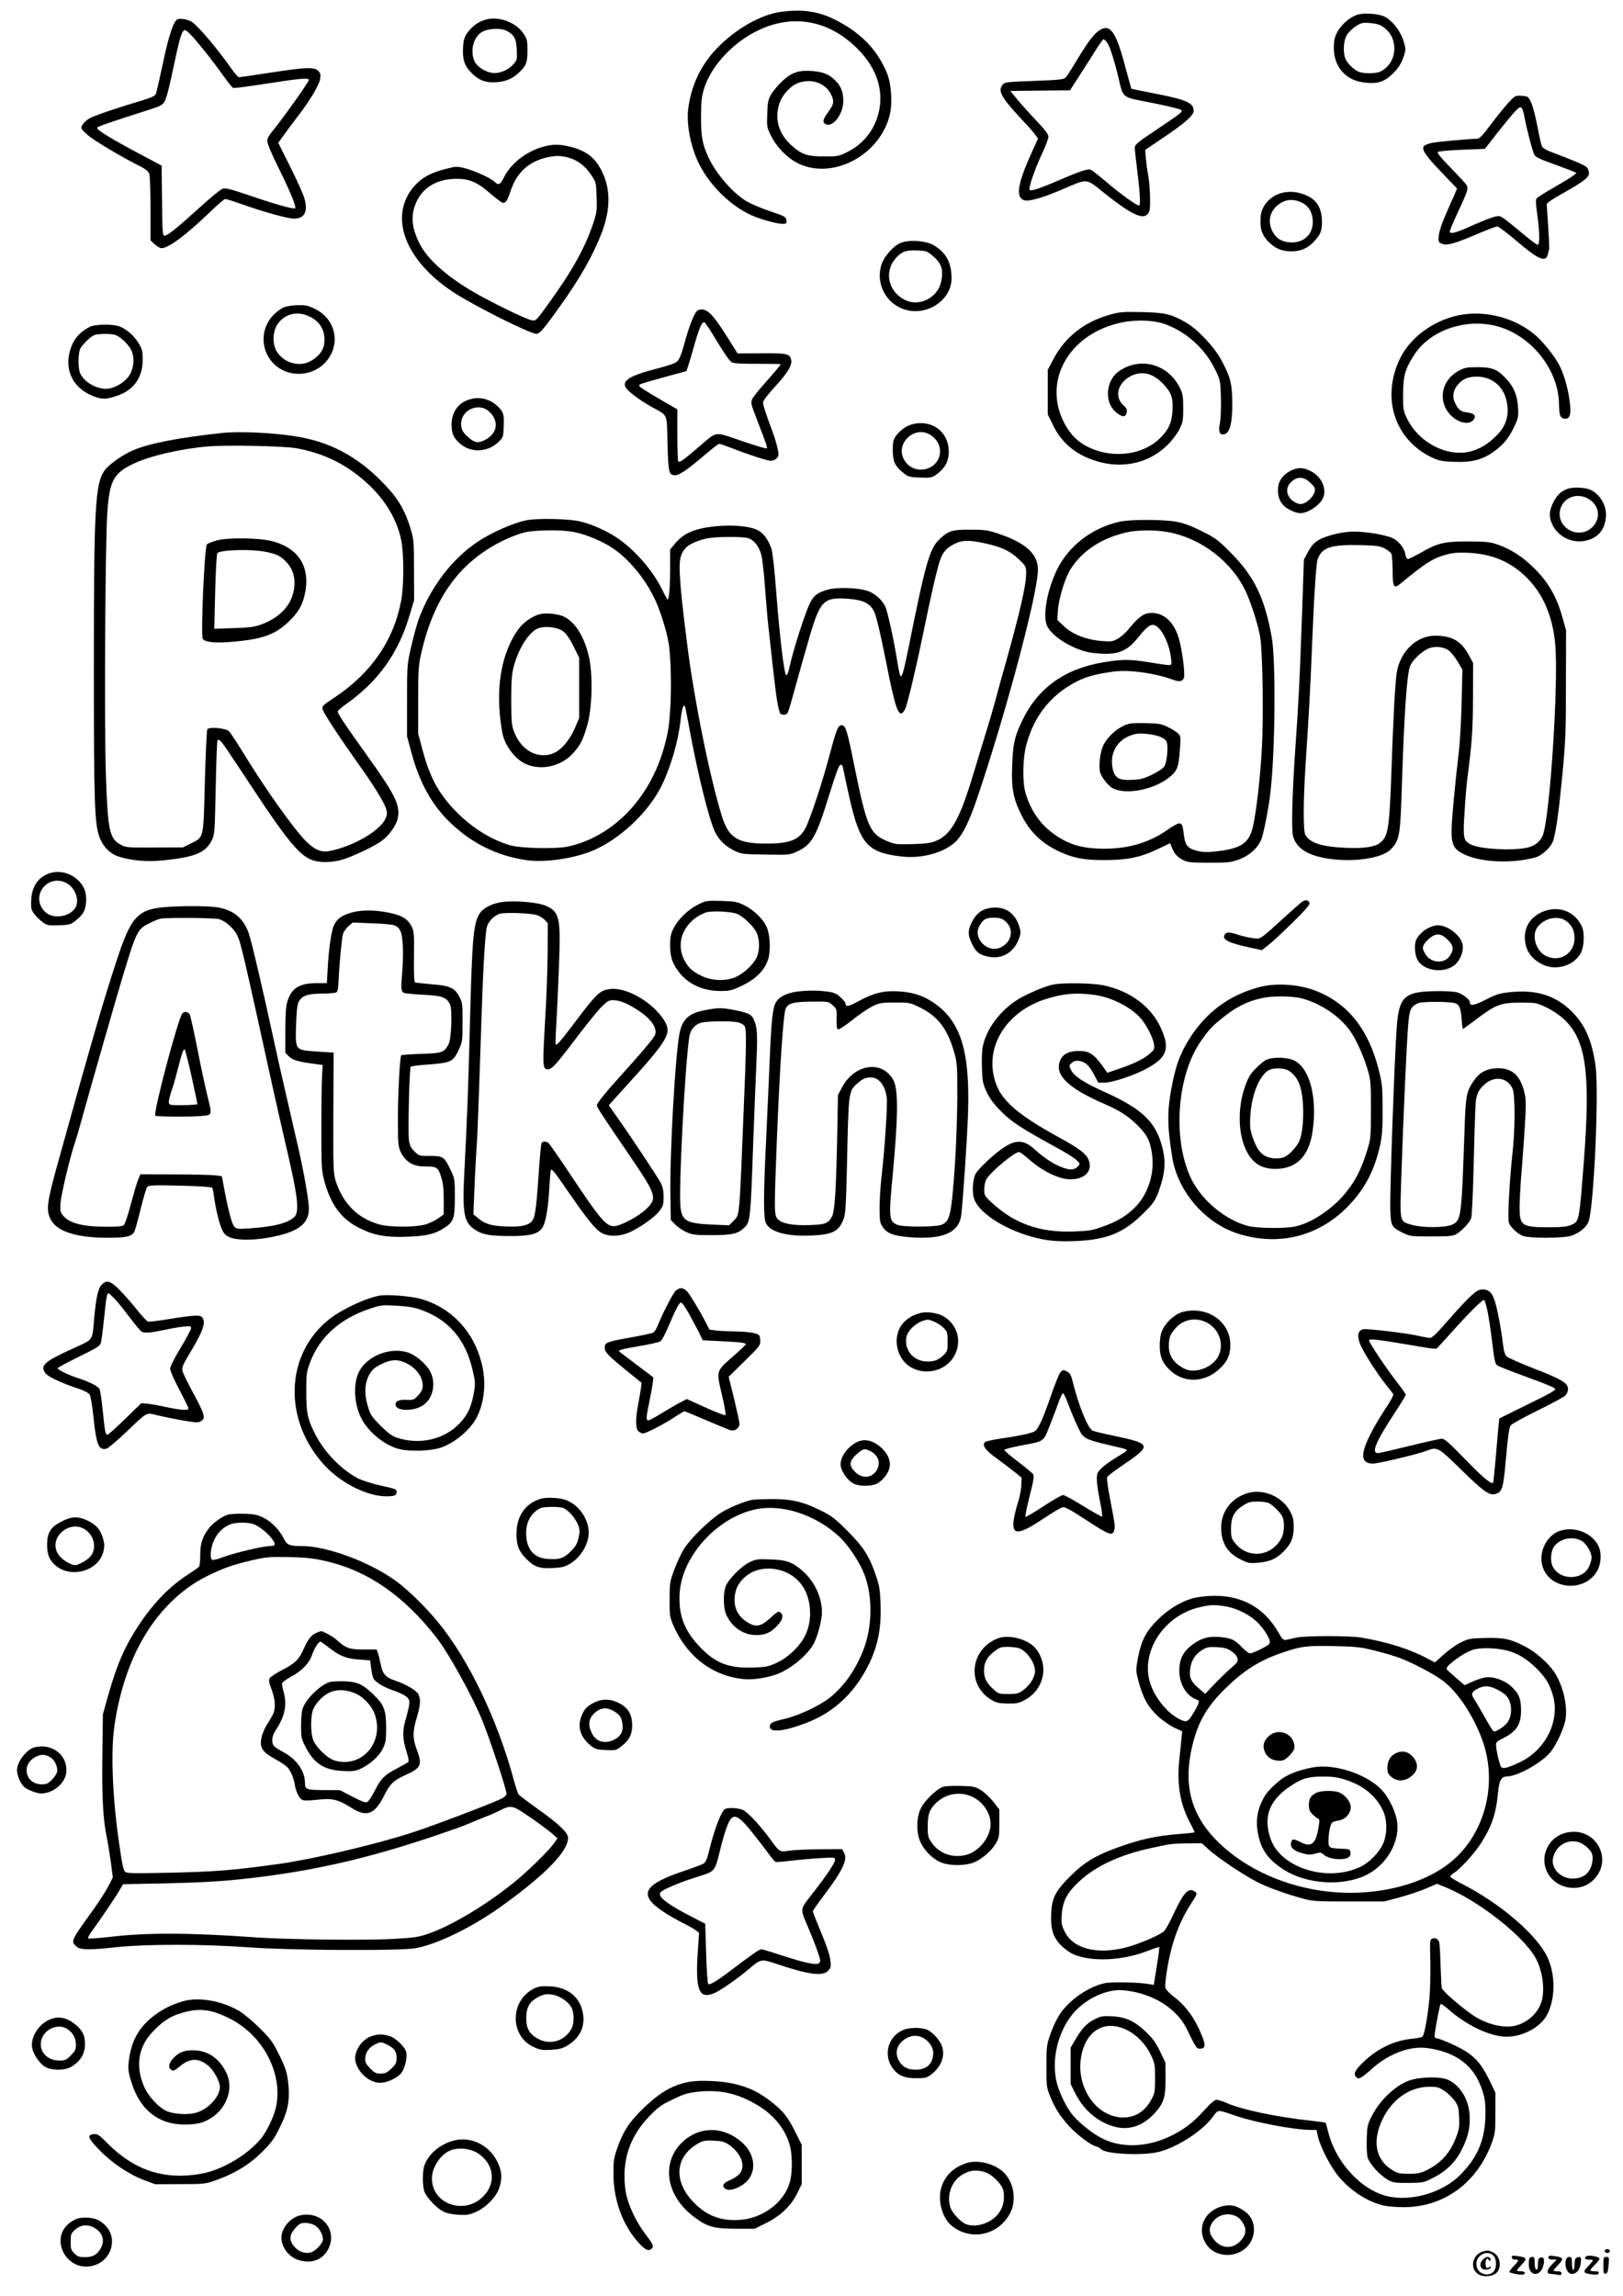<?xml version="1.0" standalone="no"?>
<!DOCTYPE svg PUBLIC "-//W3C//DTD SVG 20010904//EN"
 "http://www.w3.org/TR/2001/REC-SVG-20010904/DTD/svg10.dtd">
<svg version="1.0" xmlns="http://www.w3.org/2000/svg"
 width="1240pt" height="1754pt" viewBox="0 0 1240 1754"
 preserveAspectRatio="xMidYMid meet">

<g transform="translate(0,1754) scale(0.1,-0.1)"
fill="#000000" stroke="none">
<path d="M5970 17450 c-157 -20 -355 -133 -498 -285 -117 -123 -189 -274 -213
-449 -14 -100 5 -230 51 -357 70 -191 248 -382 435 -465 72 -31 190 -64 233
-64 30 0 33 2 30 28 -3 25 -11 30 -123 68 -67 22 -148 57 -182 77 -112 68
-239 218 -297 349 -41 94 -51 154 -50 303 1 120 5 151 26 216 45 137 161 279
306 377 294 197 614 168 861 -78 161 -159 215 -350 151 -535 -39 -113 -120
-204 -228 -257 -63 -31 -72 -33 -177 -33 -131 0 -174 16 -256 92 -92 86 -123
200 -83 316 21 63 84 131 139 152 105 40 216 0 257 -92 23 -51 19 -70 -28
-134 -38 -52 -42 -74 -16 -87 55 -29 135 76 135 178 0 67 -19 115 -63 157 -46
45 -90 63 -169 70 -106 9 -161 -9 -231 -74 -32 -29 -71 -75 -86 -101 -25 -41
-29 -59 -32 -150 -4 -99 -3 -105 28 -168 44 -89 130 -176 214 -215 267 -125
627 73 696 382 19 87 9 231 -22 307 -78 190 -212 324 -422 423 -117 54 -232
69 -386 49z"/>
<path d="M10366 17426 c-85 -32 -162 -120 -172 -198 -23 -168 66 -296 220
-317 101 -14 153 -1 216 56 53 48 79 89 100 159 11 37 10 49 -10 110 -25 75
-86 150 -144 178 -49 23 -162 30 -210 12z m178 -78 c69 -35 109 -101 109 -178
0 -76 -38 -141 -105 -176 -32 -17 -125 -18 -165 -3 -35 13 -80 55 -101 94 -21
41 -20 131 3 178 17 37 80 89 120 100 27 8 114 -2 139 -15z"/>
<path d="M1359 17394 c-31 -9 -69 -120 -114 -336 -25 -117 -49 -223 -54 -235
-7 -16 -32 -28 -98 -48 -196 -58 -372 -118 -409 -139 -21 -12 -45 -34 -54 -49
-15 -28 -14 -29 36 -75 45 -42 268 -175 412 -246 33 -17 56 -36 62 -52 6 -14
10 -134 10 -268 l0 -242 27 -26 c16 -14 37 -28 47 -32 46 -16 193 92 397 290
48 46 93 84 100 84 8 0 65 -18 127 -40 173 -61 349 -110 396 -110 84 0 111 53
81 157 -9 32 -58 140 -108 240 l-91 182 38 53 c20 29 67 92 104 140 98 126
170 247 178 294 5 35 3 45 -15 63 -30 30 -94 28 -365 -14 -126 -19 -234 -35
-240 -35 -7 0 -32 28 -56 63 -108 153 -246 317 -300 357 -27 19 -84 31 -111
24z m123 -146 c75 -86 153 -187 226 -289 34 -48 67 -89 74 -91 7 -2 121 12
253 33 255 40 325 46 325 28 0 -14 -186 -276 -265 -374 -50 -62 -56 -74 -51
-104 3 -19 41 -107 85 -195 88 -179 135 -292 126 -306 -7 -11 -139 25 -355 99
-142 48 -178 57 -200 49 -15 -5 -92 -68 -171 -140 -175 -159 -248 -218 -271
-218 -16 0 -18 21 -20 267 l-3 268 -175 93 c-216 115 -322 180 -318 196 3 9
78 36 398 138 111 36 114 38 138 120 12 40 37 152 57 248 40 190 56 240 79
240 8 0 39 -28 68 -62z"/>
<path d="M3715 17391 c-50 -13 -90 -38 -124 -77 -43 -48 -52 -75 -54 -159 -2
-83 19 -131 81 -187 51 -46 99 -61 175 -56 74 5 128 29 180 81 49 49 57 72 57
167 0 71 -3 82 -32 126 -57 83 -185 131 -283 105z m153 -85 c60 -31 77 -61 80
-145 4 -71 2 -80 -22 -108 -40 -47 -108 -77 -162 -70 -57 6 -122 49 -140 92
-34 83 -5 188 64 224 45 24 140 28 180 7z"/>
<path d="M8404 17311 c-43 -26 -90 -87 -174 -226 -39 -66 -79 -128 -88 -137
-15 -15 -49 -19 -241 -26 -216 -8 -224 -9 -242 -31 -36 -44 -8 -96 127 -241
49 -52 102 -111 117 -131 l28 -37 -47 -103 c-110 -244 -126 -344 -61 -368 35
-13 141 17 290 81 199 86 182 87 313 -18 236 -189 324 -225 355 -147 12 31 5
215 -11 287 -5 22 -11 73 -15 111 l-6 70 141 95 c162 109 230 169 230 203 0
62 -55 86 -319 137 -85 16 -155 31 -157 32 -1 2 -19 66 -40 143 -75 289 -119
355 -200 306z m49 -89 c22 -24 51 -110 87 -254 45 -187 20 -166 263 -214 115
-23 214 -47 220 -53 15 -15 10 -19 -195 -157 -138 -92 -158 -109 -158 -133 0
-14 9 -98 20 -185 21 -171 25 -256 12 -256 -18 0 -132 81 -236 169 -60 51
-118 97 -128 102 -23 13 -76 -4 -238 -74 -156 -67 -222 -89 -233 -78 -12 12
40 162 97 283 25 53 46 108 46 123 0 19 -23 50 -88 119 -49 51 -114 124 -146
162 l-57 69 228 3 228 2 76 118 c42 64 97 152 124 195 27 42 52 77 55 77 4 0
14 -8 23 -18z"/>
<path d="M11527 16758 c-27 -29 -88 -104 -134 -165 -63 -85 -90 -113 -107
-113 -56 0 -296 -22 -343 -31 -28 -5 -57 -17 -64 -25 -20 -25 12 -73 139 -205
l114 -119 -20 -48 c-12 -26 -42 -94 -67 -152 -27 -60 -49 -127 -52 -157 -5
-49 -4 -53 21 -64 38 -18 98 -1 267 71 77 33 148 60 158 60 10 0 74 -48 142
-106 173 -148 230 -173 245 -106 3 15 7 33 10 40 2 7 -2 87 -8 179 l-11 166
24 20 c13 10 65 42 116 70 146 83 183 112 183 145 0 16 -8 36 -19 46 -18 16
-105 53 -259 111 -50 18 -76 34 -82 49 -5 11 -21 82 -35 156 -14 74 -36 155
-48 180 -21 43 -24 45 -71 48 -48 3 -50 2 -99 -50z m122 -121 c22 -111 62
-261 76 -283 9 -14 51 -34 122 -59 59 -21 128 -47 153 -57 l45 -19 -23 -19
c-13 -11 -79 -51 -146 -90 -68 -38 -129 -77 -135 -84 -9 -11 -8 -39 3 -119 19
-124 21 -237 5 -237 -6 0 -46 28 -88 63 -199 164 -192 160 -230 154 -20 -2
-98 -32 -174 -66 -132 -59 -170 -70 -181 -53 -2 4 23 66 56 137 98 213 95 198
46 253 -23 26 -78 84 -122 129 -52 54 -77 86 -71 92 6 6 89 13 185 17 l175 7
90 116 c50 63 110 137 135 164 52 57 60 53 79 -46z"/>
<path d="M4173 16425 c-137 -30 -269 -129 -323 -240 -27 -56 -42 -63 -70 -35
-29 29 -149 84 -228 105 -61 15 -67 15 -145 -5 -108 -27 -178 -63 -231 -120
-214 -228 -92 -573 289 -823 159 -104 584 -317 633 -317 25 0 54 33 173 200
163 227 260 399 328 576 75 199 65 373 -30 517 -41 62 -100 103 -179 127 -94
27 -147 31 -217 15z m174 -90 c69 -20 126 -65 170 -132 37 -55 38 -58 41 -168
4 -103 2 -118 -27 -205 -63 -188 -167 -372 -350 -623 -82 -114 -87 -119 -117
-114 -45 7 -340 152 -469 230 -195 117 -333 243 -390 357 -63 127 -69 220 -21
323 52 109 159 170 301 171 102 1 162 -25 268 -118 42 -36 83 -66 90 -66 22 0
35 21 58 91 44 132 126 214 253 250 77 22 129 23 193 4z"/>
<path d="M9815 16071 c-97 -16 -174 -92 -183 -181 -8 -88 5 -137 51 -188 54
-58 106 -82 182 -82 75 0 128 24 178 79 47 52 57 78 57 145 0 102 -37 167
-114 201 -59 27 -115 35 -171 26z m146 -87 c44 -26 69 -77 69 -140 0 -92 -64
-155 -159 -156 -70 0 -119 27 -148 82 -40 76 -23 156 44 207 58 45 125 47 194
7z"/>
<path d="M6875 15682 c-53 -25 -119 -101 -139 -159 -50 -147 33 -306 182 -349
168 -49 351 75 352 238 0 122 -41 198 -138 256 -62 35 -196 43 -257 14z m241
-88 c77 -62 95 -110 74 -207 -24 -116 -156 -188 -263 -144 -137 58 -178 216
-84 324 45 51 79 64 164 60 63 -2 76 -6 109 -33z"/>
<path d="M2173 15194 c-24 -9 -60 -35 -87 -63 -142 -153 -64 -399 140 -441 97
-20 200 14 264 86 115 132 78 322 -79 402 -54 27 -75 32 -130 31 -36 0 -85 -7
-108 -15z m196 -74 c82 -41 119 -112 108 -206 -6 -53 -47 -103 -111 -136 -87
-44 -205 -6 -255 83 -31 55 -27 150 9 202 56 82 156 105 249 57z"/>
<path d="M5333 15170 c-25 -10 -66 -112 -108 -267 -18 -68 -35 -108 -50 -123
-16 -15 -68 -33 -157 -56 -209 -54 -271 -93 -235 -147 21 -32 109 -97 197
-146 126 -69 114 -42 120 -280 6 -226 10 -241 60 -241 32 0 100 48 234 163 50
42 95 77 101 77 6 0 46 -14 90 -31 136 -53 278 -99 305 -99 15 0 35 9 45 20
16 18 17 25 5 78 -7 31 -23 86 -37 122 -51 137 -73 204 -73 225 0 14 34 59 90
120 99 108 135 168 124 209 -11 44 -33 49 -228 47 l-181 -1 -77 123 c-117 187
-165 232 -225 207z m147 -241 c52 -86 96 -149 111 -157 17 -8 76 -12 197 -11
96 0 175 -1 177 -3 2 -2 -45 -59 -105 -126 -60 -67 -113 -133 -116 -147 -7
-29 -7 -29 41 -155 69 -179 80 -209 73 -215 -4 -4 -90 22 -192 57 -216 73
-181 79 -333 -51 -115 -98 -141 -116 -151 -106 -4 4 -7 95 -7 202 l0 196 -133
77 c-74 43 -141 85 -150 93 -14 15 -13 17 14 27 16 6 99 30 184 53 l154 42 12
35 c7 19 29 94 49 165 39 135 58 179 78 172 6 -2 50 -68 97 -148z"/>
<path d="M8476 15135 c-192 -54 -338 -169 -426 -335 l-45 -85 0 -170 0 -170
42 -86 c70 -143 190 -236 361 -280 190 -48 378 0 511 131 34 33 74 85 91 119
28 56 30 69 30 164 0 92 -3 109 -27 157 -90 180 -301 237 -463 125 -100 -69
-115 -232 -29 -309 42 -38 73 -46 83 -20 11 28 6 44 -18 65 -76 66 -47 177 57
228 85 41 169 19 248 -66 59 -63 73 -105 67 -202 -6 -90 -29 -143 -93 -206
-144 -145 -409 -164 -597 -44 -61 40 -108 96 -147 178 -145 308 45 647 416
740 122 31 267 29 364 -5 160 -57 306 -188 381 -343 42 -86 42 -86 46 -220 2
-79 -1 -158 -8 -194 -13 -68 -1 -95 38 -83 39 13 57 87 57 231 -1 153 -13 203
-83 333 -55 103 -184 240 -274 290 -110 63 -157 74 -333 78 -147 3 -167 2
-249 -21z"/>
<path d="M11187 15139 c-209 -28 -408 -165 -492 -340 -144 -301 -38 -622 250
-756 51 -23 76 -28 167 -31 135 -5 217 17 305 81 73 54 114 105 154 192 29 61
31 73 27 143 -6 93 -30 153 -89 217 -68 74 -107 90 -219 90 -87 0 -100 -3
-149 -30 -150 -83 -159 -277 -17 -369 50 -32 105 -35 132 -5 27 30 8 53 -49
59 -50 6 -67 21 -93 79 -20 43 -11 91 23 131 38 46 79 63 148 63 106 -1 189
-63 220 -165 32 -110 10 -204 -69 -283 -66 -66 -119 -99 -192 -121 -177 -51
-400 59 -492 245 -31 62 -32 69 -32 187 0 144 15 197 88 308 125 189 405 281
644 210 255 -76 455 -332 459 -589 1 -87 10 -109 41 -113 40 -5 52 26 43 111
-9 93 -39 208 -74 282 -37 79 -137 204 -209 260 -144 114 -343 168 -525 144z"/>
<path d="M685 15043 c-88 -47 -133 -106 -155 -201 -33 -143 37 -271 180 -327
72 -29 105 -27 199 7 117 44 181 139 181 268 0 68 -3 82 -32 130 -37 61 -101
114 -156 130 -58 16 -182 12 -217 -7z m198 -62 c39 -15 96 -70 119 -114 28
-56 22 -140 -15 -196 -36 -55 -117 -101 -177 -101 -81 0 -175 58 -199 123 -16
41 -14 153 3 185 16 29 69 83 101 100 25 14 135 15 168 3z"/>
<path d="M3576 14485 c-80 -28 -126 -98 -126 -190 0 -62 14 -97 57 -137 82
-78 212 -77 297 2 40 37 41 40 44 114 5 96 0 117 -40 157 -64 64 -149 84 -232
54z m171 -98 c66 -72 51 -157 -37 -205 -56 -31 -86 -26 -141 26 -31 28 -41 47
-45 77 -15 122 139 193 223 102z"/>
<path d="M6973 14300 c-65 -15 -139 -83 -149 -136 -3 -19 -4 -62 -2 -94 5 -66
21 -95 82 -144 35 -28 45 -31 124 -34 78 -3 91 -1 121 20 64 44 94 92 99 158
12 160 -118 268 -275 230z m140 -85 c118 -81 77 -247 -64 -262 -55 -5 -105 19
-136 66 -84 126 74 281 200 196z"/>
<path d="M1700 14233 c-335 -36 -562 -80 -684 -133 -77 -32 -185 -109 -216
-152 -73 -100 -83 -282 -83 -1498 0 -1035 5 -1203 43 -1304 29 -77 83 -130
152 -151 104 -31 219 -40 345 -26 234 24 314 58 361 152 22 44 23 59 30 401 4
196 10 360 14 364 12 11 34 -13 91 -100 30 -44 115 -173 190 -286 234 -356
338 -483 425 -523 70 -32 183 -29 282 8 94 35 224 99 269 134 57 43 108 116
120 170 21 100 -18 179 -248 499 -153 214 -211 300 -211 317 0 6 27 30 61 54
246 173 401 388 486 674 l37 122 -1 230 c0 221 -1 233 -27 320 -37 120 -83
206 -160 293 -203 230 -426 360 -701 406 -171 30 -445 43 -575 29z m565 -117
c221 -41 395 -129 559 -285 126 -120 211 -267 241 -416 21 -104 22 -339 1
-457 -55 -305 -228 -559 -509 -745 -92 -61 -98 -67 -92 -92 7 -29 135 -223
280 -426 115 -161 192 -287 206 -337 8 -31 7 -45 -7 -73 -44 -94 -249 -212
-428 -246 -63 -12 -113 10 -180 77 -94 95 -309 397 -478 674 -49 80 -98 153
-108 164 -24 24 -152 36 -166 15 -5 -8 -13 -188 -19 -401 -11 -444 -6 -420
-109 -472 l-58 -29 -216 -1 c-202 -1 -220 0 -257 20 -89 47 -102 108 -116 539
-13 382 -5 1785 11 2003 17 238 47 296 194 367 127 62 364 117 576 135 151 12
578 3 675 -14z"/>
<path d="M1657 13412 c-38 -11 -72 -24 -77 -31 -18 -31 -47 -689 -31 -720 16
-28 99 -36 245 -22 214 20 310 55 409 150 71 67 105 123 123 200 51 213 -38
362 -246 417 -100 26 -336 29 -423 6z m366 -86 c93 -18 123 -33 170 -85 56
-62 72 -149 43 -245 -30 -99 -114 -179 -234 -224 -57 -21 -89 -26 -216 -30
l-149 -5 7 284 c4 156 11 288 17 294 25 25 251 32 362 11z"/>
<path d="M9884 13954 c-65 -23 -110 -73 -118 -129 -9 -66 8 -117 49 -154 30
-26 88 -51 120 -51 56 0 142 56 171 111 33 66 -3 159 -79 203 -56 32 -94 38
-143 20z m120 -95 c19 -16 38 -39 41 -49 13 -42 -57 -120 -108 -120 -32 0 -76
29 -92 61 -21 40 -12 82 27 114 42 35 88 33 132 -6z"/>
<path d="M11977 13806 c-53 -19 -85 -51 -113 -111 -28 -58 -30 -101 -8 -153
44 -105 164 -161 276 -128 89 25 138 97 138 198 0 72 -48 151 -111 183 -41 22
-138 27 -182 11z m172 -85 c82 -58 79 -168 -6 -226 -94 -63 -229 8 -227 120 2
118 133 177 233 106z"/>
<path d="M4018 13565 c-97 -20 -263 -93 -365 -161 -199 -131 -367 -353 -456
-599 -13 -38 -39 -132 -56 -207 -31 -136 -31 -140 -31 -410 l0 -273 35 -130
c61 -224 155 -394 292 -526 165 -160 361 -257 582 -289 138 -21 363 11 507 71
207 86 426 291 527 494 71 143 129 341 147 505 10 91 23 129 35 99 2 -8 16
-77 30 -154 66 -360 154 -714 200 -804 31 -61 77 -105 145 -139 53 -26 62 -27
237 -30 179 -3 184 -3 242 23 114 52 148 112 250 445 48 153 71 216 82 218 12
2 18 -8 23 -39 4 -23 25 -121 47 -218 81 -349 135 -411 390 -443 161 -20 335
28 425 117 50 51 100 152 158 323 220 648 466 1571 466 1751 0 121 -95 206
-310 277 -73 24 -102 28 -205 28 -135 1 -167 -8 -232 -68 -79 -71 -109 -173
-239 -821 -39 -192 -52 -241 -65 -228 -4 4 -15 55 -24 113 -25 158 -73 379
-92 418 -24 50 -78 98 -131 117 -72 26 -235 31 -307 11 -75 -22 -101 -40 -130
-90 -36 -62 -136 -371 -166 -514 -6 -31 -16 -51 -22 -49 -16 5 -51 302 -77
640 -13 173 -27 296 -36 325 -25 71 -60 120 -105 142 -59 31 -191 43 -321 30
-160 -16 -246 -53 -312 -134 l-36 -43 0 -139 c0 -142 -8 -244 -19 -244 -3 1
-23 35 -43 78 -72 147 -213 308 -350 398 -80 52 -183 98 -273 120 -86 22 -333
27 -417 9z m351 -86 c79 -12 196 -57 280 -106 130 -76 263 -227 346 -393 45
-89 96 -250 114 -355 16 -103 22 -323 12 -495 -9 -139 -16 -185 -46 -294 -109
-396 -393 -689 -738 -763 -96 -20 -367 -13 -447 12 -154 48 -302 144 -427 278
-118 127 -181 247 -235 449 l-33 123 0 255 c0 230 2 265 23 358 98 436 304
714 650 874 48 22 114 46 147 53 73 16 267 19 354 4z m1343 -49 c47 -13 83
-57 103 -123 9 -29 22 -144 30 -257 9 -113 19 -243 25 -290 59 -540 65 -586
87 -662 5 -21 48 -24 60 -5 4 6 20 55 34 107 74 267 91 327 134 475 80 274
108 303 284 292 126 -9 177 -33 210 -100 16 -33 45 -154 88 -369 64 -323 88
-408 118 -408 8 0 22 15 30 33 19 40 83 310 136 567 61 298 107 499 130 567
22 68 55 103 124 134 52 24 104 24 223 -2 124 -27 193 -59 259 -124 52 -50 53
-53 53 -107 0 -90 -51 -309 -166 -718 -20 -69 -49 -174 -65 -235 -16 -60 -51
-182 -79 -270 -27 -88 -74 -243 -105 -345 -94 -307 -160 -424 -268 -471 -43
-19 -74 -23 -182 -27 -116 -3 -136 -2 -185 18 -144 57 -166 104 -261 572 -57
283 -68 318 -99 318 -28 0 -39 -28 -99 -253 -46 -172 -110 -369 -161 -497 -47
-120 -117 -154 -315 -154 -217 0 -287 42 -339 207 -90 287 -213 892 -266 1317
-40 322 -48 396 -55 515 -8 129 2 174 46 222 27 28 104 61 171 72 75 12 256
13 300 1z"/>
<path d="M4122 12848 c-56 -15 -126 -65 -160 -112 -116 -161 -166 -387 -144
-644 6 -70 18 -150 27 -179 19 -65 70 -139 124 -180 117 -90 306 -64 413 57
51 58 72 98 104 207 37 126 45 374 16 514 -33 157 -103 274 -192 318 -43 22
-143 32 -188 19z m181 -131 c24 -18 50 -56 79 -114 l43 -87 0 -230 0 -231 -33
-77 c-39 -90 -100 -163 -157 -189 -117 -54 -251 15 -305 156 -22 55 -23 76
-24 245 0 147 4 200 18 255 34 129 102 244 170 287 48 30 161 22 209 -15z"/>
<path d="M8555 13555 c-212 -47 -391 -185 -480 -368 -78 -162 -111 -359 -73
-433 41 -77 178 -164 308 -195 30 -7 91 -13 135 -13 112 -1 175 30 251 125 63
79 94 103 123 94 54 -17 114 -136 128 -253 6 -51 5 -52 -20 -52 -14 0 -78 9
-142 20 -147 25 -213 25 -360 0 -297 -51 -501 -200 -620 -455 -54 -115 -66
-169 -72 -336 -7 -163 8 -247 66 -365 67 -137 156 -225 299 -291 101 -47 184
-63 333 -63 177 0 275 19 404 79 l105 50 15 -37 c20 -47 41 -70 87 -93 32 -16
60 -19 197 -19 148 0 165 2 230 26 77 29 140 85 167 151 20 47 61 263 73 383
35 334 38 993 7 1165 -55 301 -133 461 -311 641 -102 103 -118 114 -226 168
-83 41 -137 61 -195 71 -100 18 -349 18 -429 0z m365 -79 c258 -46 496 -229
602 -463 44 -98 97 -270 108 -353 17 -128 24 -608 11 -835 -12 -223 -41 -473
-67 -593 -27 -128 -88 -172 -262 -193 -81 -10 -114 -10 -159 0 -75 17 -98 42
-107 117 -10 82 -15 94 -37 94 -11 0 -49 -20 -84 -45 -138 -99 -298 -148 -485
-148 -181 0 -289 34 -413 131 -91 71 -160 179 -193 299 -23 85 -20 257 6 358
57 223 190 390 388 490 75 38 149 57 280 75 117 16 318 -12 456 -63 47 -18 74
-12 82 18 9 38 -16 225 -42 307 -42 132 -130 201 -236 183 -41 -7 -86 -46
-152 -129 -16 -20 -49 -48 -73 -63 -41 -24 -51 -25 -121 -20 -119 9 -225 50
-291 111 l-53 51 5 76 c7 92 55 246 96 311 90 142 242 241 436 283 78 17 211
18 305 1z"/>
<path d="M8625 12011 c-77 -20 -164 -95 -198 -170 -22 -50 -33 -142 -23 -196
7 -36 61 -107 97 -126 106 -56 333 -8 448 96 48 43 57 72 66 206 7 92 6 97
-16 118 -13 12 -48 34 -78 48 -46 23 -69 27 -160 29 -58 2 -119 0 -136 -5z
m241 -100 c31 -14 45 -27 50 -46 10 -41 -2 -152 -20 -179 -8 -14 -50 -42 -91
-62 -63 -31 -89 -38 -153 -41 -103 -6 -135 13 -151 86 -28 129 47 239 179 265
45 8 141 -4 186 -23z"/>
<path d="M10176 13454 c-108 -31 -144 -57 -184 -132 l-30 -57 -16 -465 c-17
-473 -24 -617 -51 -1000 -23 -338 -29 -598 -16 -647 24 -87 102 -141 240 -167
199 -38 439 -6 508 67 65 69 71 99 83 467 18 572 39 875 64 934 17 41 79 102
130 128 50 25 120 21 165 -11 17 -12 47 -50 67 -84 l37 -62 -6 -250 c-3 -137
-13 -307 -21 -376 -29 -241 -56 -532 -56 -608 0 -103 18 -138 90 -174 130 -65
366 -76 549 -27 56 15 126 83 140 135 23 87 42 229 68 499 24 250 27 326 27
691 l1 410 -28 99 c-42 153 -105 264 -207 367 -92 93 -184 154 -290 190 -57
20 -86 22 -225 23 -184 0 -232 -12 -367 -90 -43 -24 -84 -44 -91 -44 -9 0 -17
15 -20 36 -8 49 -52 103 -101 125 -58 25 -203 49 -295 48 -49 0 -108 -9 -165
-25z m402 -103 c23 -12 46 -30 52 -40 5 -11 10 -70 10 -131 0 -125 9 -140 59
-99 199 164 251 197 364 226 46 11 88 14 162 10 180 -10 320 -70 441 -191 124
-124 196 -293 216 -504 27 -297 -41 -1336 -96 -1466 -17 -39 -51 -70 -96 -85
-93 -32 -371 -21 -450 17 -60 29 -64 49 -50 256 6 99 16 213 21 251 35 268 42
366 43 615 l1 265 -34 63 c-58 106 -126 145 -255 146 -143 1 -269 -120 -295
-284 -12 -76 -27 -360 -41 -771 -15 -426 -25 -482 -90 -530 -40 -30 -132 -42
-265 -35 -180 9 -267 37 -302 99 -17 31 -16 262 2 538 28 429 35 556 50 924
15 377 31 611 42 643 33 91 101 113 329 108 119 -3 147 -7 182 -25z"/>
<path d="M375 10868 c-87 -31 -134 -103 -137 -212 -2 -59 1 -68 28 -103 17
-21 46 -48 65 -61 30 -21 43 -23 121 -20 79 3 89 6 124 34 58 46 75 75 81 137
8 74 -15 135 -68 180 -61 53 -143 70 -214 45z m137 -76 c70 -41 100 -142 57
-196 -28 -35 -76 -56 -129 -56 -53 0 -93 21 -119 63 -76 124 64 263 191 189z"/>
<path d="M9943 10648 c-15 -12 -75 -65 -133 -118 -188 -171 -176 -163 -234
-157 -28 3 -81 15 -118 27 -69 23 -94 22 -104 -5 -14 -35 37 -59 199 -94 l88
-19 52 41 c28 22 112 100 185 172 96 95 131 135 127 147 -10 26 -32 28 -62 6z"/>
<path d="M3839 10650 c-72 -9 -143 -43 -170 -82 -52 -72 -62 -183 -79 -863
-12 -459 -22 -738 -41 -1090 -18 -343 -7 -410 78 -467 57 -39 111 -49 268 -50
157 0 217 15 249 65 25 37 44 146 52 291 4 72 10 139 13 149 5 13 35 -24 121
-150 155 -226 221 -308 270 -333 51 -26 124 -26 193 0 77 29 205 117 244 168
29 39 33 50 33 108 0 46 -6 77 -21 107 -23 44 -225 349 -334 503 l-64 91 130
144 c330 363 356 408 290 510 -88 136 -289 251 -411 234 -78 -11 -99 -30 -273
-261 -105 -139 -133 -171 -142 -162 -2 2 0 69 5 148 5 80 14 276 20 437 15
381 7 424 -95 472 -59 28 -234 44 -336 31z m262 -100 c19 -5 46 -22 60 -36
l24 -26 -1 -226 c-1 -125 -9 -355 -19 -512 -20 -343 -19 -374 14 -378 33 -5
63 26 219 233 75 99 161 206 192 238 48 48 61 57 92 57 49 0 105 -21 181 -70
107 -67 158 -136 143 -192 -5 -22 -105 -140 -277 -330 -102 -112 -169 -196
-169 -212 0 -14 47 -85 253 -387 204 -300 210 -321 124 -405 -54 -51 -172
-117 -232 -129 -67 -12 -109 35 -342 385 -86 129 -163 241 -172 248 -21 17
-49 15 -55 -5 -3 -10 -13 -117 -21 -238 -20 -289 -28 -334 -60 -362 -32 -28
-94 -37 -209 -31 -99 6 -143 20 -195 64 l-34 28 7 180 c4 99 11 239 16 311 9
123 16 324 40 1045 12 365 27 610 40 660 11 41 51 82 95 99 35 13 232 7 286
-9z"/>
<path d="M5332 10630 c-75 -38 -152 -113 -187 -183 -20 -40 -25 -66 -25 -121
0 -89 12 -132 54 -193 71 -105 189 -163 329 -163 68 0 88 4 152 34 117 54 186
121 214 209 18 54 16 168 -5 229 -22 67 -97 143 -179 184 -54 26 -71 29 -175
32 -112 3 -117 2 -178 -28z m307 -74 c52 -27 122 -97 142 -141 25 -55 24 -138
-1 -191 -26 -53 -97 -119 -158 -147 -73 -33 -180 -30 -257 6 -76 35 -111 69
-141 132 -64 136 6 289 161 352 44 19 211 11 254 -11z"/>
<path d="M1250 10610 c-197 -18 -251 -78 -355 -396 -106 -321 -187 -600 -463
-1594 -75 -272 -81 -329 -42 -400 49 -88 196 -134 425 -135 153 0 195 10 213
50 6 14 28 93 48 175 20 83 43 158 50 165 12 11 58 13 252 8 137 -3 240 -10
243 -16 4 -5 10 -33 13 -61 13 -94 38 -201 59 -250 16 -39 29 -52 61 -67 52
-23 169 -25 292 -4 225 39 314 102 314 222 0 62 -39 286 -84 478 -19 83 -57
247 -84 365 -28 118 -71 312 -97 430 -81 378 -176 783 -196 836 -44 116 -119
175 -245 194 -78 11 -277 11 -404 0z m423 -91 c47 -13 112 -69 137 -119 29
-57 42 -111 269 -1145 33 -148 82 -367 110 -485 88 -374 100 -489 59 -527 -53
-48 -158 -74 -350 -87 -77 -5 -90 -4 -107 13 -19 19 -47 124 -79 296 l-17 90
-50 7 c-27 3 -168 7 -311 7 l-262 1 -17 -42 c-9 -23 -34 -107 -55 -186 -21
-80 -45 -151 -53 -159 -10 -11 -44 -14 -141 -14 -177 1 -279 28 -326 88 -20
25 -22 36 -17 98 5 68 79 373 112 465 9 25 33 108 54 185 57 207 267 940 313
1090 100 330 109 348 198 392 35 18 75 34 89 36 59 9 409 6 444 -4z"/>
<path d="M1393 9798 c-34 -42 -222 -755 -207 -780 6 -9 274 -11 363 -2 74 8
73 2 32 169 -16 66 -50 225 -75 353 -25 128 -51 242 -56 252 -12 23 -43 26
-57 8z m72 -487 c25 -112 44 -205 43 -206 -5 -5 -129 -9 -175 -7 -38 2 -43 5
-43 25 0 13 9 50 20 83 12 32 30 95 41 139 37 147 51 187 60 178 5 -5 29 -100
54 -212z"/>
<path d="M7544 10600 c-50 -11 -90 -46 -118 -102 -32 -64 -33 -99 -2 -163 29
-63 54 -85 114 -100 114 -30 214 29 252 148 10 31 9 46 -5 87 -36 109 -127
158 -241 130z m131 -92 c74 -58 61 -159 -27 -204 -97 -50 -216 64 -167 159 28
53 50 67 109 67 44 0 64 -5 85 -22z"/>
<path d="M11802 10581 c-96 -33 -152 -108 -152 -200 0 -93 44 -162 132 -207
105 -54 249 -10 298 91 23 47 27 147 8 192 -49 115 -168 166 -286 124z m156
-71 c47 -29 72 -76 72 -135 0 -118 -111 -189 -217 -138 -78 37 -114 156 -67
220 50 67 148 92 212 53z"/>
<path d="M2685 10569 c-74 -22 -107 -45 -132 -94 -20 -37 -41 -177 -49 -327
l-7 -118 -81 0 c-131 -1 -190 -39 -221 -143 -11 -36 -15 -99 -15 -220 l0 -169
28 -28 c29 -28 69 -40 197 -57 l60 -8 -5 -100 c-3 -55 -5 -235 -5 -400 0 -278
2 -306 22 -383 50 -186 132 -296 273 -365 110 -54 197 -70 360 -64 149 5 208
19 282 66 74 47 83 72 83 236 0 136 -1 142 -32 207 -48 102 -57 108 -158 108
-83 0 -85 1 -119 35 -28 28 -36 44 -42 92 -8 68 4 545 14 555 4 4 67 12 140
17 167 13 184 21 225 108 30 65 31 71 31 212 1 132 -1 150 -21 191 -37 73 -72
90 -210 101 -65 6 -124 12 -130 14 -9 3 -12 52 -10 197 2 179 0 196 -19 233
-27 53 -70 80 -153 99 -116 26 -225 28 -306 5z m327 -97 c47 -19 61 -53 66
-165 2 -56 0 -149 -6 -206 -10 -114 -8 -136 16 -146 10 -4 77 -10 149 -14 142
-7 172 -18 201 -72 19 -35 11 -264 -10 -304 -35 -65 -46 -70 -208 -75 -82 -3
-151 -8 -154 -11 -11 -11 -26 -288 -26 -489 0 -178 3 -210 19 -245 36 -77 95
-115 180 -115 98 0 107 -5 130 -76 16 -50 21 -89 21 -178 l0 -113 -44 -31
c-24 -17 -70 -39 -102 -47 -77 -20 -261 -20 -339 0 -170 45 -286 160 -342 340
-16 55 -18 98 -16 518 l2 457 -22 1 c-12 0 -69 4 -126 8 -145 11 -145 10 -139
201 3 98 9 155 19 175 23 48 69 65 179 65 52 0 102 5 110 10 10 6 15 31 17 87
5 128 24 326 34 360 6 18 25 44 42 59 l32 27 145 -6 c80 -2 157 -9 172 -15z"/>
<path d="M10965 10470 c-62 -14 -117 -54 -144 -107 -17 -34 -13 -114 8 -153
49 -94 223 -110 298 -29 36 40 55 96 48 142 -14 79 -134 163 -210 147z m96
-109 c44 -44 48 -70 19 -118 -41 -68 -146 -63 -190 9 -29 47 -25 66 20 110 56
53 98 53 151 -1z"/>
<path d="M8055 10021 c-55 -10 -144 -45 -240 -94 -150 -77 -275 -231 -306
-379 -7 -29 -9 -101 -7 -167 4 -106 8 -122 38 -186 24 -50 56 -92 110 -146 77
-78 162 -133 413 -270 66 -35 135 -78 155 -95 33 -28 35 -33 22 -49 -27 -32
-57 -36 -118 -15 -67 24 -142 72 -217 140 -87 79 -151 78 -262 -4 -67 -49
-161 -139 -186 -177 -23 -35 -32 -133 -17 -189 27 -104 219 -234 435 -295 120
-34 208 -42 366 -34 215 12 337 61 473 190 100 95 116 118 150 222 36 110 42
188 22 279 -47 211 -150 314 -450 448 -155 70 -231 120 -253 166 -17 36 -17
36 7 56 18 15 32 18 60 13 45 -9 71 -33 110 -106 l31 -59 49 0 c58 0 227 56
320 107 158 85 182 154 107 315 -75 162 -236 280 -439 322 -79 16 -294 20
-373 7z m309 -81 c125 -18 264 -87 344 -170 46 -49 102 -155 109 -209 5 -33 1
-41 -33 -70 -45 -40 -119 -76 -237 -116 l-87 -30 -15 22 c-85 122 -118 145
-204 145 -69 0 -115 -21 -136 -62 -59 -113 47 -220 340 -346 117 -50 191 -100
267 -182 55 -59 75 -101 89 -193 22 -144 -25 -302 -122 -404 -66 -69 -138
-114 -254 -155 -79 -29 -106 -33 -221 -37 -256 -10 -454 59 -626 220 -55 50
-58 56 -58 101 0 26 6 59 14 75 29 54 215 211 252 211 7 0 43 -27 81 -60 92
-82 215 -143 296 -148 121 -7 191 62 153 151 -17 42 -74 86 -206 158 -378 207
-491 317 -522 503 -40 239 122 471 391 561 137 45 244 55 385 35z"/>
<path d="M9623 10000 c-233 -61 -410 -193 -541 -403 -60 -97 -94 -184 -122
-319 -44 -213 -45 -324 -4 -577 41 -262 251 -505 504 -585 316 -100 630 -17
855 226 120 130 190 268 231 458 14 67 18 125 17 270 0 173 -3 193 -31 305
-79 305 -233 498 -475 595 -129 51 -305 64 -434 30z m321 -86 c145 -38 290
-135 371 -249 50 -69 110 -206 141 -320 16 -59 19 -103 18 -285 0 -206 -1
-219 -28 -305 -43 -141 -86 -227 -157 -317 -102 -130 -272 -244 -400 -268 -81
-16 -286 -12 -354 5 -174 46 -357 198 -436 365 -141 295 -108 779 72 1041 64
94 87 118 178 191 109 87 213 134 336 151 75 10 201 6 259 -9z"/>
<path d="M9674 9444 c-17 -8 -53 -38 -81 -67 -42 -43 -57 -68 -82 -140 -56
-160 -52 -357 10 -484 51 -106 129 -149 250 -141 147 11 233 108 258 291 36
258 -23 479 -143 537 -52 25 -165 27 -212 4z m165 -79 c42 -21 79 -70 95 -125
34 -115 29 -346 -10 -423 -21 -41 -71 -95 -106 -113 -36 -19 -105 -17 -148 4
-43 21 -73 65 -101 149 -19 57 -21 80 -16 162 10 168 76 321 151 351 34 14
105 11 135 -5z"/>
<path d="M6123 9969 c-97 -7 -168 -38 -195 -86 -25 -41 -35 -141 -48 -453 -6
-146 -18 -407 -26 -580 -22 -450 -22 -617 -1 -656 35 -66 161 -100 345 -92
165 7 212 32 248 128 14 37 18 108 25 405 12 565 12 568 76 626 39 36 66 49
105 49 63 0 111 -60 123 -156 7 -52 -16 -397 -40 -604 -8 -69 -15 -175 -15
-236 0 -99 3 -115 23 -145 33 -50 80 -68 197 -79 258 -22 386 31 404 167 13
106 46 590 52 778 16 479 -57 709 -268 849 -78 52 -159 78 -263 83 -114 7
-190 -12 -302 -73 -80 -43 -103 -48 -103 -20 0 8 -18 30 -39 49 -40 36 -59 41
-171 49 -25 2 -82 1 -127 -3z m239 -108 c31 -28 32 -30 30 -104 -2 -55 1 -76
11 -80 7 -3 55 28 106 69 51 41 119 88 153 105 56 28 67 30 175 31 113 0 116
-1 192 -38 138 -68 212 -166 263 -349 21 -74 22 -100 22 -345 -1 -146 -9 -373
-18 -505 -28 -394 -38 -438 -106 -462 -51 -17 -292 -17 -335 1 -63 27 -66 55
-35 376 42 448 44 654 7 726 -83 159 -298 130 -394 -53 l-31 -58 -6 -335 c-9
-415 -19 -560 -42 -598 -27 -47 -51 -56 -165 -60 -127 -5 -212 10 -245 44 -30
29 -30 53 -9 598 24 590 50 977 69 1014 20 40 61 50 208 51 116 1 118 1 150
-28z"/>
<path d="M10832 9959 c-115 -22 -147 -75 -161 -269 -16 -213 -53 -1252 -49
-1381 4 -135 7 -142 97 -187 54 -26 62 -27 216 -27 131 0 165 3 190 17 41 23
102 87 115 122 6 17 14 191 20 435 5 223 12 428 15 455 7 58 23 91 62 128 77
74 183 59 220 -30 20 -47 19 -319 -2 -497 -22 -202 -38 -496 -27 -525 14 -37
70 -88 111 -102 48 -17 290 -17 357 0 60 16 121 62 140 108 41 99 82 997 54
1194 -27 192 -79 310 -179 411 -126 125 -269 171 -474 150 -79 -8 -102 -15
-183 -56 -90 -46 -124 -52 -124 -21 0 21 -55 64 -98 76 -44 12 -238 12 -300
-1z m291 -84 c28 -12 38 -41 44 -121 3 -41 8 -74 10 -74 2 0 39 26 81 58 170
130 204 143 364 143 113 0 118 -1 192 -36 44 -21 100 -58 134 -90 170 -157
205 -409 153 -1085 -37 -473 -35 -459 -99 -488 -27 -12 -68 -16 -157 -17 -219
0 -235 10 -235 153 0 53 7 176 15 272 8 96 20 259 26 362 9 162 8 196 -6 250
-31 123 -92 178 -199 178 -79 0 -139 -29 -180 -87 -63 -90 -68 -114 -77 -393
-23 -667 -25 -682 -95 -715 -51 -24 -225 -25 -305 -2 -100 30 -95 4 -81 415
15 439 39 970 51 1115 10 118 19 137 76 164 32 14 253 13 288 -2z"/>
<path d="M5394 9825 c-133 -24 -183 -70 -204 -188 -32 -177 -73 -909 -68
-1214 l3 -202 34 -35 c18 -19 57 -45 85 -58 45 -20 67 -23 191 -23 153 0 202
10 247 53 51 47 52 55 73 662 9 234 20 515 25 625 9 203 5 257 -25 315 -17 33
-46 46 -148 65 -92 18 -118 18 -213 0z m248 -95 c21 -6 42 -19 48 -30 14 -26
13 -138 -10 -685 -32 -789 -28 -753 -76 -801 l-34 -34 -138 6 c-186 9 -221 29
-233 132 -15 132 33 1065 67 1300 8 55 43 97 92 110 50 13 238 14 284 2z"/>
<path d="M776 7725 c-27 -29 -41 -91 -56 -250 -17 -186 2 -160 -178 -243 -209
-96 -239 -125 -192 -185 20 -25 127 -75 253 -116 41 -14 73 -31 82 -44 8 -13
20 -86 29 -170 22 -215 40 -258 100 -243 12 3 78 59 147 124 169 161 153 153
241 131 40 -10 127 -27 192 -39 110 -19 121 -19 144 -4 34 23 26 51 -63 215
-41 76 -78 151 -81 168 -6 26 5 50 66 151 85 142 109 207 92 245 -10 21 -18
25 -58 25 -25 0 -114 -11 -196 -25 -83 -14 -158 -23 -168 -20 -9 3 -48 45 -86
93 -38 48 -97 115 -131 149 -71 71 -99 79 -137 38z m110 -117 c26 -29 77 -94
115 -144 37 -50 75 -94 84 -98 27 -10 66 -7 160 13 50 11 118 23 153 27 55 6
62 5 62 -11 0 -10 -36 -78 -80 -151 -49 -80 -80 -143 -80 -160 0 -15 32 -87
70 -160 39 -73 70 -137 70 -143 0 -17 -58 -13 -167 10 -54 12 -119 24 -145 26
l-48 5 -124 -121 c-69 -67 -129 -121 -135 -121 -15 0 -20 24 -36 183 -8 81
-19 156 -25 167 -12 22 -78 55 -170 85 -67 22 -150 62 -150 73 0 5 73 44 162
88 141 69 163 83 169 107 4 16 15 99 24 185 17 166 21 192 35 192 4 0 30 -24
56 -52z"/>
<path d="M5160 7678 c-22 -24 -101 -178 -134 -261 -10 -26 -26 -52 -36 -57
-10 -5 -93 -23 -185 -39 -167 -30 -185 -37 -185 -74 0 -34 21 -57 151 -164
l131 -106 -5 -41 c-3 -23 -13 -77 -21 -121 -22 -113 -21 -188 2 -208 10 -10
26 -17 34 -17 23 0 162 72 242 125 38 25 72 45 75 45 3 0 78 -31 167 -69 88
-38 173 -73 188 -77 32 -8 66 18 66 50 0 12 -19 97 -41 190 l-42 169 122 120
c120 118 122 121 119 161 -3 39 -5 41 -48 53 -25 6 -88 12 -140 12 -52 1 -118
4 -147 7 l-52 7 -37 71 c-51 96 -112 196 -137 224 -11 12 -31 22 -43 22 -13 0
-33 -10 -44 -22z m102 -170 c25 -46 60 -111 77 -144 l30 -62 138 -7 c152 -7
196 -13 191 -25 -2 -4 -45 -45 -96 -90 -133 -117 -130 -108 -87 -292 20 -83
32 -155 28 -158 -4 -4 -73 22 -152 58 l-144 65 -51 -27 c-28 -14 -91 -51 -140
-81 -49 -30 -95 -55 -102 -55 -19 0 -18 22 7 142 12 57 24 122 26 144 l5 42
-123 93 c-68 52 -128 97 -133 101 -20 14 5 21 146 45 79 13 152 30 163 37 11
7 38 56 59 107 59 139 85 189 99 189 8 0 34 -37 59 -82z"/>
<path d="M11236 7639 c-31 -28 -108 -111 -172 -185 -82 -95 -122 -134 -138
-134 -11 0 -48 7 -81 14 -91 22 -402 59 -431 52 -39 -10 -47 -47 -24 -109 22
-59 132 -232 201 -317 25 -30 48 -61 53 -68 5 -8 -16 -48 -57 -110 -36 -53
-89 -142 -117 -198 -79 -156 -73 -224 20 -224 40 0 342 72 404 96 88 34 90 33
269 -142 165 -162 214 -198 258 -187 56 14 64 38 84 263 17 189 24 238 36 261
5 9 96 60 204 113 107 53 204 105 215 116 11 11 20 33 20 49 0 46 -48 75 -263
158 -105 41 -200 83 -209 94 -9 11 -20 45 -23 77 -11 96 -35 233 -55 311 -23
90 -49 121 -101 121 -31 0 -47 -9 -93 -51z m127 -106 c10 -43 26 -152 37 -243
15 -127 23 -168 36 -177 18 -13 74 -35 289 -114 77 -28 146 -57 154 -65 13
-11 -17 -29 -205 -121 l-219 -108 -8 -75 c-4 -41 -13 -151 -21 -243 -8 -93
-16 -171 -19 -174 -14 -13 -86 48 -220 187 -112 116 -151 150 -171 150 -14 0
-125 -25 -247 -55 -122 -30 -230 -55 -241 -55 -53 0 -18 85 127 306 47 71 85
134 85 140 0 6 -28 47 -63 91 -76 96 -217 306 -217 323 0 17 57 10 432 -54 42
-7 80 -10 85 -7 4 3 60 65 124 136 123 137 222 235 237 235 5 0 16 -35 25 -77z"/>
<path d="M2905 7644 c-105 -17 -296 -106 -393 -184 -337 -271 -349 -774 -28
-1118 125 -133 323 -232 467 -232 60 0 79 7 79 30 0 25 1 25 -126 53 -61 14
-136 38 -165 52 -127 65 -256 196 -328 334 -61 119 -71 164 -71 330 0 137 2
151 30 226 71 190 227 331 450 406 92 31 99 31 212 25 86 -5 134 -13 184 -31
213 -77 341 -227 395 -461 20 -87 21 -105 11 -165 -19 -112 -49 -178 -111
-242 -117 -123 -304 -166 -476 -110 -38 12 -68 34 -127 92 -69 70 -78 83 -98
150 -29 95 -24 180 14 245 20 34 40 51 88 75 69 35 119 39 175 16 86 -36 143
-108 143 -180 0 -26 -9 -45 -34 -73 -32 -35 -38 -37 -89 -35 -64 3 -93 -13
-83 -45 14 -43 141 -42 208 3 74 49 100 161 59 250 -25 54 -95 119 -155 146
-135 59 -332 -12 -395 -144 -43 -90 -36 -236 16 -344 53 -110 185 -218 298
-243 82 -19 230 -14 307 10 110 34 240 144 286 244 55 115 67 265 32 402 -62
247 -234 428 -469 493 -73 20 -245 34 -306 25z"/>
<path d="M9041 7520 c-51 -12 -112 -60 -146 -114 -24 -40 -30 -62 -34 -123 -4
-91 14 -145 68 -200 104 -108 265 -110 382 -5 65 58 88 108 89 188 0 177 -171
298 -359 254z m180 -83 c95 -50 134 -166 87 -257 -45 -87 -178 -136 -259 -95
-80 40 -119 98 -119 174 0 64 11 91 56 140 58 65 155 80 235 38z"/>
<path d="M7035 7511 c-53 -15 -80 -28 -114 -57 -113 -95 -85 -295 49 -364 118
-60 267 -14 325 100 57 112 15 243 -96 300 -43 22 -122 32 -164 21z m103 -67
c20 -8 52 -29 70 -46 30 -30 32 -36 32 -106 0 -70 -2 -75 -32 -104 -40 -38
-67 -48 -124 -48 -103 0 -178 87 -159 186 11 59 95 128 163 133 7 1 29 -6 50
-15z"/>
<path d="M8102 7057 c-11 -12 -43 -92 -72 -177 -29 -85 -66 -182 -84 -215 -30
-58 -32 -60 -92 -76 -34 -9 -119 -25 -189 -35 -73 -10 -133 -23 -141 -31 -23
-24 6 -63 97 -128 45 -33 105 -78 133 -101 l51 -41 -2 -59 c-1 -32 -13 -94
-27 -136 -14 -43 -28 -103 -32 -136 -12 -112 40 -108 230 19 66 44 130 82 143
85 18 5 55 -15 161 -84 202 -132 223 -140 236 -87 6 25 6 30 -29 215 -23 119
-29 160 -26 187 1 6 61 52 135 102 205 139 200 154 -74 211 -85 18 -163 36
-173 42 -38 20 -109 198 -157 395 -8 31 -19 47 -39 57 -26 14 -30 14 -49 -7z
m67 -262 c21 -55 53 -130 71 -166 40 -83 39 -83 333 -151 20 -5 37 -12 37 -16
0 -4 -34 -27 -76 -52 -42 -25 -94 -62 -115 -82 -36 -35 -39 -43 -39 -90 0 -29
11 -104 24 -166 13 -62 20 -114 16 -117 -3 -2 -68 34 -143 80 -75 47 -145 85
-155 85 -10 0 -78 -39 -150 -86 -73 -48 -135 -84 -138 -81 -3 3 11 74 32 157
29 112 36 155 28 168 -6 9 -58 53 -117 97 -58 44 -105 84 -103 90 1 5 55 19
120 32 193 36 176 24 233 171 28 70 58 151 68 180 11 29 23 51 28 49 5 -1 26
-47 46 -102z"/>
<path d="M6545 6523 c-78 -40 -133 -125 -121 -185 9 -47 56 -110 96 -130 42
-22 128 -23 174 -4 18 7 47 31 64 52 56 68 54 139 -6 206 -65 72 -143 95 -207
61z m103 -67 c58 -30 79 -79 58 -131 -31 -73 -111 -88 -170 -31 -55 52 -50 89
22 149 38 31 52 33 90 13z"/>
<path d="M9538 6136 c-126 -34 -208 -139 -208 -264 0 -117 47 -194 146 -243
60 -30 69 -32 139 -26 85 8 133 28 188 82 60 58 82 109 81 190 0 58 -5 79 -29
123 -59 109 -200 170 -317 138z m155 -77 c32 -17 87 -70 103 -101 20 -39 18
-122 -5 -166 -74 -143 -256 -163 -355 -39 -28 35 -31 46 -31 110 0 88 25 135
94 178 37 24 56 29 109 29 35 0 73 -5 85 -11z"/>
<path d="M4130 6091 c-118 -36 -185 -135 -184 -271 0 -85 20 -134 76 -189 60
-60 100 -74 198 -69 71 3 94 9 132 31 91 53 154 166 145 259 -10 110 -97 214
-198 237 -51 12 -133 13 -169 2z m173 -70 c38 -15 94 -78 113 -128 15 -38 15
-51 4 -100 -10 -45 -21 -65 -60 -104 -53 -53 -86 -64 -178 -57 -105 7 -162 77
-162 197 0 86 36 151 105 189 24 14 145 15 178 3z"/>
<path d="M5745 6083 c-63 -13 -179 -62 -238 -99 -89 -58 -225 -190 -277 -269
-23 -35 -57 -107 -77 -162 -35 -93 -37 -104 -37 -228 -1 -119 1 -135 25 -193
104 -245 304 -398 549 -419 73 -6 195 15 265 46 107 47 222 148 264 229 30 59
61 179 61 238 0 109 -56 231 -140 307 -82 74 -127 91 -253 95 -100 4 -111 2
-161 -22 -68 -33 -171 -140 -185 -193 -17 -60 -13 -163 8 -208 43 -95 132
-155 228 -155 67 0 108 17 156 66 42 43 55 77 37 99 -18 22 -25 20 -84 -34
-73 -66 -110 -74 -174 -34 -85 52 -116 132 -92 235 18 73 86 140 166 164 115
33 246 -4 324 -93 87 -99 105 -276 42 -406 -41 -83 -129 -167 -219 -209 -59
-28 -80 -32 -172 -36 -192 -7 -294 31 -415 159 -119 124 -165 247 -153 414 20
280 284 571 577 635 203 44 462 -40 644 -210 59 -55 137 -167 178 -258 77
-170 78 -423 2 -611 -62 -154 -141 -265 -249 -355 -78 -63 -241 -141 -351
-166 -98 -23 -116 -34 -112 -64 6 -43 116 -30 283 35 213 82 374 237 480 460
64 137 88 264 83 439 -4 118 -9 147 -36 225 -51 150 -94 217 -217 340 -96 97
-122 116 -205 157 -137 68 -224 88 -379 87 -69 -1 -135 -3 -146 -6z"/>
<path d="M1735 5968 c-47 -17 -109 -63 -139 -102 -49 -65 -66 -114 -66 -201 0
-44 -4 -85 -8 -91 -4 -6 -41 -32 -82 -59 -142 -91 -264 -216 -377 -385 -109
-165 -167 -298 -235 -535 l-42 -150 -4 -313 c-4 -316 5 -486 32 -617 8 -38 22
-125 32 -193 l16 -123 -31 -62 c-17 -34 -71 -118 -120 -187 -171 -238 -171
-238 -128 -278 29 -28 98 -29 317 -5 222 23 662 23 995 -2 326 -24 1165 -28
1280 -7 176 33 449 168 683 340 319 232 482 403 482 503 0 40 -72 108 -233
222 -73 52 -137 101 -144 108 -6 8 -23 57 -37 111 -126 464 -344 919 -578
1205 -91 112 -225 243 -316 311 -198 147 -531 272 -725 272 -95 0 -114 8 -137
54 -33 68 -97 134 -158 163 -47 23 -73 28 -152 30 -53 1 -108 -2 -125 -9z
m194 -68 c41 -11 107 -62 144 -108 37 -48 35 -62 -10 -62 -52 0 -273 -52 -357
-84 -39 -15 -76 -24 -83 -22 -23 9 -15 92 13 152 27 58 73 101 126 121 41 14
122 16 167 3z m552 -283 c327 -73 607 -267 858 -592 94 -122 279 -459 349
-635 65 -164 182 -520 182 -554 0 -8 -18 -25 -39 -36 -68 -34 -519 -206 -681
-258 -278 -91 -765 -205 -1025 -241 -364 -50 -487 -59 -865 -67 -233 -5 -288
-4 -303 7 -14 11 -24 58 -47 219 -48 328 -64 676 -39 870 26 211 89 431 174
604 124 255 314 456 534 565 128 63 198 88 344 122 111 25 136 28 282 25 128
-3 183 -8 276 -29z m1506 -1916 c78 -50 211 -147 245 -179 l27 -25 -29 -41
c-32 -46 -172 -185 -270 -268 -211 -178 -499 -354 -684 -418 -77 -27 -109 -32
-274 -41 -200 -12 -808 -5 -1037 11 -510 37 -842 38 -1122 5 -89 -10 -166 -16
-169 -12 -4 4 7 26 24 50 51 68 187 268 215 318 l27 46 303 6 c351 8 498 18
767 52 449 58 841 152 1326 316 98 33 204 71 234 84 30 13 89 37 131 54 43 16
99 41 125 55 67 34 91 32 161 -13z"/>
<path d="M2414 5066 c-36 -16 -62 -50 -93 -120 -36 -82 -64 -110 -160 -160
-50 -26 -95 -55 -101 -66 -8 -14 -4 -35 15 -86 26 -70 32 -135 15 -179 -6 -15
-26 -51 -45 -80 -20 -29 -41 -78 -47 -108 -16 -75 5 -109 97 -160 38 -21 80
-48 94 -60 30 -28 57 -89 65 -149 4 -25 17 -61 30 -80 24 -37 28 -37 173 -23
85 9 136 -6 227 -64 117 -75 179 -52 252 95 42 86 73 116 164 156 118 53 128
77 84 194 -32 86 -32 136 0 243 29 96 32 140 12 180 -16 30 -99 78 -182 105
-66 22 -91 50 -104 117 -6 29 -15 69 -21 87 l-11 32 -101 0 c-109 0 -133 9
-207 75 -25 23 -102 65 -117 65 -4 -1 -22 -7 -39 -14z m98 -111 c81 -64 133
-85 232 -92 l84 -6 7 -55 c4 -31 11 -66 16 -78 11 -31 78 -72 165 -101 39 -13
82 -35 95 -49 25 -27 24 -39 -16 -184 -21 -77 -19 -137 10 -227 18 -59 21 -79
12 -85 -7 -5 -46 -26 -88 -49 -93 -49 -117 -73 -166 -168 -21 -41 -46 -79 -55
-85 -14 -8 -37 -1 -114 39 l-96 50 -125 1 c-136 1 -143 4 -143 59 -1 86 -65
178 -162 229 -29 16 -61 36 -70 44 -27 23 -23 80 8 125 72 107 90 198 59 300
-8 26 -12 54 -9 61 3 8 33 29 66 47 83 44 141 104 162 167 16 48 50 102 64
102 3 0 32 -20 64 -45z"/>
<path d="M2518 4691 c-77 -25 -187 -136 -208 -209 -5 -20 -10 -78 -10 -128 0
-81 3 -97 30 -150 67 -134 144 -185 290 -192 71 -4 95 -1 131 15 73 33 144 96
173 154 23 48 26 64 26 163 0 131 -16 174 -93 248 -82 81 -127 102 -226 105
-47 1 -98 -1 -113 -6z m186 -82 c67 -25 137 -97 160 -166 73 -214 -101 -412
-308 -351 -59 18 -150 109 -167 168 -17 60 -15 176 3 221 22 51 72 104 121
128 54 27 120 27 191 0z"/>
<path d="M469 5917 c-82 -42 -109 -85 -109 -175 0 -77 16 -118 63 -159 119
-104 331 -43 367 105 10 43 9 60 -4 104 -19 65 -53 103 -120 134 -71 33 -121
31 -197 -9z m182 -61 c66 -45 87 -131 49 -193 -11 -19 -41 -43 -71 -58 -46
-24 -55 -25 -83 -14 -51 20 -97 59 -112 96 -52 122 106 244 217 169z"/>
<path d="M11915 5845 c-94 -33 -156 -150 -134 -253 41 -199 338 -226 428 -39
24 50 27 123 7 170 -45 105 -186 163 -301 122z m165 -73 c38 -19 80 -88 80
-132 0 -14 -9 -43 -19 -66 -49 -107 -222 -108 -277 -2 -24 45 -15 130 17 164
49 54 134 69 199 36z"/>
<path d="M9150 5339 c-95 -15 -213 -81 -301 -168 -94 -92 -129 -161 -155 -296
-17 -93 -17 -95 4 -177 35 -129 73 -198 149 -268 37 -34 94 -73 126 -88 l59
-27 -6 -60 c-3 -33 -10 -105 -16 -160 -20 -185 7 -341 85 -484 19 -36 33 -66
31 -68 -2 -2 -57 -8 -122 -13 -174 -14 -290 -39 -464 -102 -163 -58 -256 -114
-356 -213 -116 -114 -146 -169 -152 -280 -7 -121 10 -184 64 -244 26 -29 67
-61 99 -76 137 -64 381 -54 580 25 43 17 79 29 82 27 2 -3 -6 -68 -19 -147
l-23 -142 -35 6 c-78 14 -289 18 -340 7 -130 -28 -284 -138 -351 -250 -21 -34
-51 -100 -66 -145 -26 -75 -28 -92 -28 -241 0 -153 1 -163 29 -230 36 -89 78
-154 146 -228 60 -65 162 -142 202 -152 15 -4 32 -13 38 -20 34 -41 328 -54
450 -21 144 39 327 159 407 267 43 57 28 57 183 4 150 -50 444 -105 566 -105
l42 0 12 -53 c19 -80 94 -225 155 -300 93 -113 228 -199 353 -226 29 -6 95
-11 146 -11 307 0 560 184 673 490 26 70 28 85 28 230 l0 155 -47 98 c-67 137
-124 195 -254 258 -56 27 -116 52 -134 56 -31 6 -32 7 -27 47 10 70 37 207 43
217 3 5 28 -11 56 -36 129 -116 297 -200 423 -212 102 -9 225 38 297 114 98
104 116 336 39 496 -82 170 -360 408 -648 555 -51 26 -93 52 -93 57 0 6 13 18
28 28 44 25 159 151 206 226 84 130 117 228 132 395 8 85 25 116 67 116 81 1
264 103 332 185 44 54 99 171 114 241 22 106 -17 274 -87 376 -46 67 -141 150
-218 190 -111 58 -166 70 -307 66 -115 -3 -127 -5 -188 -35 -36 -18 -95 -60
-131 -93 l-65 -59 -55 29 c-134 72 -306 127 -508 161 -91 15 -424 15 -495 0
-27 -6 -62 -14 -76 -17 -23 -5 -30 1 -69 68 -126 212 -336 301 -610 257z m210
-69 c94 -15 198 -69 258 -134 63 -70 96 -134 79 -154 -14 -18 -126 -72 -147
-72 -9 0 -36 21 -60 46 -59 60 -81 70 -167 79 -89 9 -152 -10 -222 -65 -64
-51 -91 -107 -91 -191 0 -103 55 -195 133 -222 25 -9 22 -23 -23 -99 -45 -75
-54 -79 -115 -47 -88 46 -178 157 -215 264 -83 242 102 529 381 589 79 18 107
19 189 6z m1145 -339 c66 -16 152 -42 190 -56 100 -38 256 -120 325 -171 117
-86 241 -273 309 -467 108 -309 25 -668 -205 -886 -210 -199 -591 -301 -972
-261 -324 35 -626 169 -837 371 -204 196 -272 419 -215 700 43 210 112 336
268 487 138 134 257 209 427 267 147 50 184 55 395 51 175 -4 207 -8 315 -35z
m-1098 -3 c25 -16 43 -38 47 -54 7 -25 1 -33 -51 -78 -32 -28 -89 -83 -127
-123 l-68 -72 -49 42 c-60 51 -74 82 -66 148 8 64 38 112 90 144 37 23 51 26
113 23 57 -3 79 -9 111 -30z m2128 -2 c82 -26 152 -74 228 -155 51 -55 78
-102 101 -180 57 -194 -54 -419 -254 -513 -87 -41 -120 -50 -138 -39 -13 8
-42 131 -42 177 0 14 12 26 38 38 116 55 153 108 153 221 0 90 -16 129 -76
184 -50 46 -136 76 -195 68 -21 -3 -65 -17 -99 -32 l-61 -28 -67 58 c-38 32
-69 61 -71 65 -9 23 120 119 196 146 63 22 200 17 287 -10z m-100 -290 c28
-13 61 -35 73 -49 49 -52 49 -162 1 -214 -32 -33 -86 -66 -98 -58 -6 3 -36 52
-67 108 -32 56 -67 117 -80 136 -27 41 -23 56 25 81 48 26 86 25 146 -4z
m-2197 -1227 c70 -62 249 -183 357 -240 81 -43 215 -92 360 -132 73 -20 102
-22 350 -22 l270 0 120 32 c66 18 157 48 202 68 l82 35 50 -20 c256 -100 611
-377 704 -548 52 -95 71 -235 46 -327 -24 -85 -98 -158 -191 -186 -89 -27
-227 5 -333 76 -92 62 -235 187 -240 210 -2 11 -6 90 -9 175 -2 85 -7 165 -11
177 -8 24 -35 35 -57 22 -13 -7 -14 -33 -10 -171 2 -90 -1 -218 -7 -284 -12
-129 -37 -272 -52 -290 -5 -6 -40 -14 -77 -17 -142 -14 -270 -75 -383 -186
-60 -58 -72 -88 -44 -111 18 -15 38 -4 127 76 73 65 172 118 260 139 79 18
125 18 212 0 158 -33 272 -116 331 -239 47 -100 59 -164 53 -292 -8 -172 -65
-299 -189 -425 -152 -154 -424 -220 -610 -150 -181 68 -347 263 -399 467 -11
43 -21 79 -23 80 -1 1 -49 7 -107 14 -259 27 -530 84 -644 134 -32 14 -68 26
-81 26 -15 0 -47 -27 -99 -85 -86 -95 -162 -151 -270 -200 -175 -79 -362 -83
-507 -9 -66 33 -165 110 -217 170 -47 52 -106 169 -127 250 -44 168 3 382 115
523 94 119 264 200 392 188 157 -15 296 -76 393 -171 50 -49 73 -82 114 -169
44 -90 56 -107 75 -107 45 0 50 22 20 97 -53 134 -124 232 -221 305 -29 22
-56 51 -59 65 -4 13 3 81 15 151 33 196 93 357 185 497 41 63 44 71 29 83 -51
38 -86 3 -167 -169 -29 -63 -62 -122 -73 -131 -35 -32 -193 -99 -290 -124
-225 -57 -404 -10 -469 122 -24 48 -26 63 -22 128 7 104 40 167 132 253 128
119 312 205 554 257 145 32 153 33 280 35 l104 1 56 -51z"/>
<path d="M9696 4280 c-42 -37 -52 -76 -32 -123 17 -42 59 -67 112 -67 29 0 44
8 75 39 26 26 39 48 39 65 0 100 -119 152 -194 86z"/>
<path d="M10659 4145 c-39 -21 -59 -59 -59 -109 0 -37 5 -48 31 -70 39 -33 93
-35 140 -3 67 45 73 106 17 164 -36 37 -82 43 -129 18z"/>
<path d="M10034 4040 c-120 -22 -209 -58 -268 -110 -77 -67 -102 -98 -130
-162 -32 -69 -41 -147 -26 -228 23 -126 75 -202 195 -280 173 -112 445 -132
629 -45 164 78 270 268 237 427 -16 77 -63 169 -112 223 -112 121 -360 204
-525 175z m245 -95 c137 -44 232 -121 287 -235 34 -71 34 -184 -1 -258 -31
-67 -106 -142 -175 -174 -248 -116 -598 -9 -679 207 -63 167 -18 298 140 406
93 63 140 78 251 78 77 1 113 -4 177 -24z"/>
<path d="M10056 3845 c-42 -22 -55 -44 -56 -93 0 -34 6 -49 28 -71 15 -15 34
-30 42 -33 12 -4 13 -14 3 -72 -20 -119 -54 -148 -129 -111 -62 31 -72 31 -80
0 -9 -36 18 -62 84 -81 45 -13 61 -14 98 -4 38 11 47 10 62 -3 26 -24 72 -38
123 -39 63 0 91 16 87 50 -3 26 -6 27 -63 30 -104 4 -105 5 -105 65 1 64 15
127 31 137 6 5 29 11 49 14 49 8 90 54 90 101 0 38 -36 87 -81 110 -37 20
-146 19 -183 0z"/>
<path d="M8363 2115 c-60 -30 -97 -69 -147 -155 l-36 -61 0 -140 0 -139 36
-72 c68 -135 186 -230 320 -258 101 -21 201 16 283 105 72 79 86 120 86 265
l-1 125 -41 85 c-31 65 -57 100 -107 148 -86 83 -155 115 -261 120 -71 3 -86
1 -132 -23z m247 -82 c75 -37 145 -109 183 -191 30 -63 32 -74 32 -177 0 -100
-2 -115 -27 -160 -49 -93 -123 -140 -218 -140 -203 2 -361 230 -320 463 35
202 181 288 350 205z"/>
<path d="M10763 1646 c-105 -39 -222 -151 -283 -271 -32 -63 -35 -77 -38 -174
-2 -59 1 -121 7 -142 14 -47 90 -132 150 -167 43 -25 53 -27 161 -27 113 1
116 2 189 39 103 52 172 121 220 217 48 95 65 171 59 264 -8 118 -68 219 -160
266 -56 29 -221 26 -305 -5z m273 -78 c27 -18 62 -53 79 -76 26 -38 30 -54 33
-125 3 -69 0 -93 -22 -150 -46 -121 -112 -197 -223 -253 -50 -24 -70 -29 -139
-29 -72 0 -86 3 -129 30 -127 78 -153 224 -70 391 74 151 208 243 356 244 59
0 72 -4 115 -32z"/>
<path d="M7627 5026 c-213 -79 -246 -351 -56 -469 40 -24 58 -28 125 -30 68
-1 86 2 130 25 149 78 191 260 90 392 -54 71 -204 114 -289 82z m160 -77 c65
-24 129 -125 120 -186 -8 -48 -43 -100 -90 -134 -36 -26 -48 -29 -113 -29 -71
0 -76 1 -115 37 -53 48 -71 85 -71 144 0 60 24 103 81 146 37 29 50 33 101 33
32 0 71 -5 87 -11z"/>
<path d="M4545 4537 c-58 -28 -78 -48 -100 -100 -36 -87 -13 -165 68 -231 34
-27 47 -31 116 -34 74 -4 78 -3 120 30 57 43 81 89 81 155 0 87 -29 137 -103
175 -62 31 -124 33 -182 5z m145 -68 c46 -28 58 -46 65 -94 8 -53 -7 -90 -47
-115 -80 -49 -156 -29 -190 48 -28 63 -19 108 28 150 45 39 92 42 144 11z"/>
<path d="M265 4193 c-62 -16 -135 -110 -135 -175 0 -42 27 -103 57 -130 22
-20 96 -48 127 -48 88 0 179 73 191 153 20 133 -102 234 -240 200z m123 -79
c32 -21 56 -76 48 -110 -4 -15 -22 -42 -41 -61 -27 -27 -41 -33 -76 -33 -127
0 -160 152 -46 210 44 22 74 20 115 -6z"/>
<path d="M7195 3887 c-51 -24 -132 -105 -159 -159 -36 -72 -37 -190 -2 -263
29 -61 84 -117 145 -147 66 -33 206 -33 272 0 65 32 124 85 157 140 25 43 27
55 27 153 l0 107 -45 58 c-25 32 -68 72 -95 89 -45 28 -56 30 -159 33 -78 1
-120 -2 -141 -11z m231 -71 c95 -44 155 -146 140 -238 -16 -96 -101 -189 -192
-209 -104 -23 -203 15 -261 102 -22 34 -26 50 -25 116 0 91 11 125 55 172 74
78 188 101 283 57z"/>
<path d="M5542 3723 c-29 -11 -86 -160 -127 -331 -12 -51 -24 -77 -39 -87 -11
-7 -77 -32 -145 -55 -318 -105 -359 -184 -163 -313 37 -25 103 -63 147 -85 44
-22 90 -48 103 -58 l23 -19 -11 -160 c-17 -278 12 -348 125 -301 48 20 172
106 257 177 107 90 97 88 240 41 228 -76 332 -89 374 -47 22 22 24 30 18 82
-4 37 -29 112 -70 210 -35 84 -64 157 -64 163 0 5 37 59 83 119 146 193 186
277 155 330 l-14 26 -174 -1 c-96 -1 -201 -6 -233 -11 -69 -12 -72 -10 -142
87 -72 100 -170 205 -208 224 -33 15 -107 20 -135 9z m207 -183 c42 -52 96
-123 121 -157 25 -34 50 -64 55 -66 6 -2 57 2 115 9 58 7 158 16 223 20 111 7
117 6 117 -12 0 -24 -62 -117 -173 -259 -98 -126 -96 -108 -32 -260 24 -55 55
-135 70 -178 24 -67 26 -80 14 -92 -19 -19 -109 0 -293 60 -75 25 -142 45
-149 45 -15 0 -70 -38 -219 -151 -118 -90 -173 -123 -187 -115 -5 3 -12 108
-16 234 l-7 227 -122 63 c-140 72 -220 128 -224 159 -3 18 9 27 70 56 40 19
132 54 205 77 152 48 142 36 188 221 34 137 64 217 88 234 31 22 68 -5 156
-115z"/>
<path d="M11964 3540 c-135 -32 -205 -183 -141 -305 63 -121 235 -155 338 -67
179 154 34 428 -197 372z m143 -96 c53 -41 67 -68 59 -121 -12 -87 -64 -133
-152 -133 -87 0 -161 73 -150 148 18 120 150 177 243 106z"/>
<path d="M4084 2352 c-188 -89 -193 -364 -6 -449 47 -22 64 -25 133 -21 64 4
87 10 126 34 99 61 138 151 114 259 -26 116 -118 186 -251 192 -59 3 -84 0
-116 -15z m149 -51 c50 -12 108 -52 131 -92 23 -39 25 -123 3 -164 -46 -90
-153 -127 -242 -86 -67 31 -98 72 -103 136 -7 82 12 138 58 170 59 41 94 49
153 36z"/>
<path d="M1395 2252 c-88 -27 -143 -54 -211 -104 -116 -86 -176 -187 -197
-330 -10 -69 -9 -89 6 -146 65 -248 218 -371 447 -360 69 3 98 10 143 32 141
69 208 235 147 361 -50 104 -129 163 -229 172 -81 7 -132 -10 -176 -58 -38
-43 -43 -74 -14 -92 13 -8 26 -3 59 26 79 67 146 70 222 7 41 -34 88 -120 88
-162 0 -71 -83 -164 -173 -194 -66 -22 -186 -15 -242 14 -58 30 -130 108 -160
174 -72 157 -51 308 57 423 73 79 131 118 211 144 141 45 232 36 376 -35 256
-126 410 -412 362 -669 -14 -75 -69 -192 -117 -251 -104 -126 -299 -241 -458
-269 -281 -49 -508 25 -714 232 -64 65 -77 74 -105 71 -54 -5 -46 -31 40 -119
95 -99 225 -187 341 -231 l87 -33 190 1 c181 0 194 1 270 28 144 50 260 121
357 217 73 74 94 102 137 191 63 126 78 212 62 346 -9 73 -19 105 -66 202 -52
104 -65 122 -153 210 -53 52 -122 110 -154 128 -136 80 -313 110 -433 74z"/>
<path d="M375 2111 c-84 -38 -144 -138 -129 -216 8 -43 48 -105 89 -137 44
-34 155 -38 209 -6 63 37 99 89 104 152 6 73 -11 118 -63 164 -70 61 -139 76
-210 43z m139 -70 c43 -28 66 -70 66 -120 0 -37 -6 -49 -39 -82 -34 -35 -44
-39 -87 -39 -90 0 -152 63 -141 142 12 92 126 148 201 99z"/>
<path d="M6895 2031 c-111 -50 -147 -189 -76 -288 41 -57 90 -78 182 -78 68 0
79 3 113 28 74 57 106 134 86 207 -15 54 -81 127 -129 140 -55 15 -132 12
-176 -9z m154 -56 c48 -25 81 -72 81 -116 0 -82 -49 -129 -135 -129 -58 0 -97
20 -124 63 -29 48 -27 98 6 138 47 55 116 73 172 44z"/>
<path d="M2835 1985 c-76 -27 -135 -122 -119 -192 20 -88 108 -163 190 -163
52 0 136 40 162 77 26 37 45 117 36 156 -9 41 -80 110 -130 125 -53 15 -89 15
-139 -3z m118 -61 c60 -30 77 -53 77 -102 0 -40 -5 -50 -40 -84 -34 -31 -48
-38 -82 -38 -34 0 -47 6 -79 39 -29 29 -39 47 -39 70 0 47 25 88 68 110 46 25
55 25 95 5z"/>
<path d="M5285 1640 c-135 -19 -242 -79 -381 -216 -100 -98 -146 -171 -190
-299 -24 -70 -28 -95 -27 -195 1 -188 63 -367 174 -501 58 -69 90 -89 114 -69
23 19 19 31 -42 111 -78 102 -140 239 -154 337 -31 218 28 406 179 563 66 70
90 88 178 130 85 42 115 51 190 60 171 19 306 -10 458 -100 135 -79 227 -199
255 -329 16 -76 14 -199 -5 -263 -44 -152 -204 -273 -378 -286 -150 -11 -262
32 -364 142 -154 164 -130 354 57 450 26 13 52 16 107 13 61 -3 79 -8 116 -33
94 -67 128 -166 77 -222 -13 -14 -42 -33 -64 -43 -57 -24 -71 -43 -49 -65 23
-23 74 -14 132 22 115 71 116 224 3 326 -138 124 -319 129 -451 10 -169 -152
-137 -408 73 -570 108 -83 155 -97 328 -98 l145 0 86 43 c110 54 192 132 239
228 l34 69 0 151 0 151 -47 94 c-57 114 -89 156 -170 222 -107 86 -184 123
-308 151 -84 19 -239 27 -315 16z"/>
<path d="M3453 1185 c-96 -30 -174 -96 -208 -179 -19 -45 -19 -166 -1 -211 20
-47 92 -122 141 -147 26 -14 66 -23 116 -26 67 -4 83 -1 138 23 76 34 152 113
175 181 25 74 21 131 -15 203 -66 132 -213 198 -346 156z m194 -91 c128 -79
148 -230 44 -333 -144 -144 -391 -57 -391 138 0 89 71 192 150 218 60 20 142
11 197 -23z"/>
<path d="M7385 1017 c-99 -33 -162 -93 -191 -180 -34 -103 4 -244 83 -304 148
-113 354 -65 441 102 53 103 26 247 -60 320 -72 61 -192 88 -273 62z m139 -69
c56 -17 132 -94 142 -142 19 -103 -23 -190 -115 -238 -60 -32 -134 -37 -179
-14 -42 22 -101 89 -112 127 -30 105 18 215 115 260 47 22 92 24 149 7z"/>
<path d="M9347 689 c-150 -34 -211 -181 -126 -299 78 -107 257 -98 330 17 50
80 35 183 -34 236 -63 47 -108 60 -170 46z m113 -88 c14 -9 33 -34 43 -54 23
-45 12 -89 -31 -131 -59 -56 -137 -52 -191 9 -38 44 -47 77 -31 114 33 82 138
112 210 62z"/>
<path d="M2301 619 c-80 -15 -150 -95 -151 -172 0 -74 58 -150 135 -172 96
-29 181 3 223 85 72 142 -45 289 -207 259z m105 -78 c37 -22 68 -83 60 -116
-8 -31 -61 -83 -92 -91 -44 -11 -91 5 -123 42 -44 49 -42 92 5 144 31 34 42
40 78 40 22 0 55 -9 72 -19z"/>
<path d="M548 571 c-185 -117 -42 -399 170 -336 134 40 183 204 90 302 -44 46
-85 63 -156 63 -47 0 -67 -6 -104 -29z m184 -56 c52 -35 68 -89 42 -141 -28
-55 -62 -76 -124 -76 -43 0 -56 4 -81 28 -26 25 -29 34 -29 90 0 58 2 64 35
93 46 40 103 43 157 6z"/>
<path d="M12260 345 c0 -8 9 -15 20 -15 11 0 20 7 20 15 0 8 -9 15 -20 15 -11
0 -20 -7 -20 -15z"/>
<path d="M11335 343 c-90 -23 -111 -139 -32 -180 37 -18 100 -12 128 13 47 42
31 136 -27 160 -35 15 -37 15 -69 7z m75 -33 c22 -22 27 -78 9 -111 -15 -28
-53 -41 -86 -28 -36 13 -52 37 -53 77 0 68 84 108 130 62z"/>
<path d="M11330 280 c-24 -24 -26 -53 -5 -70 17 -14 65 -6 65 11 0 8 -4 8 -13
0 -18 -14 -27 -4 -27 30 0 30 15 47 23 27 2 -7 8 -10 12 -6 10 9 -3 28 -21 28
-8 0 -23 -9 -34 -20z"/>
<path d="M11550 296 c0 -10 9 -16 25 -16 33 0 32 -7 -12 -52 -20 -21 -34 -41
-30 -44 9 -10 98 -25 108 -18 19 11 8 24 -21 24 -16 0 -30 3 -30 7 0 4 17 24
37 45 43 44 38 55 -30 64 -39 6 -47 4 -47 -10z"/>
<path d="M11830 296 c0 -11 9 -16 32 -16 l32 0 -38 -39 c-40 -41 -43 -71 -8
-71 11 0 34 -3 51 -6 24 -5 31 -3 31 10 0 11 -9 16 -30 16 -16 0 -30 3 -30 7
0 4 17 24 37 45 43 44 38 55 -30 64 -39 6 -47 4 -47 -10z"/>
<path d="M12117 303 c-15 -14 -6 -23 23 -23 17 0 30 -3 30 -7 0 -4 -17 -24
-37 -45 -43 -44 -38 -53 29 -61 35 -5 47 -3 52 8 4 11 -3 15 -29 15 -19 0 -35
4 -35 8 0 4 16 23 35 42 19 19 35 39 35 46 0 17 -88 32 -103 17z"/>
<path d="M11687 293 c-4 -3 -7 -26 -7 -49 0 -99 96 -99 114 1 8 41 -2 59 -27
49 -12 -4 -17 -18 -17 -51 0 -31 -4 -43 -12 -40 -8 2 -13 22 -13 50 0 36 -4
47 -16 47 -9 0 -19 -3 -22 -7z"/>
<path d="M11966 284 c-18 -47 7 -114 43 -114 36 0 63 33 68 83 6 47 1 53 -31
41 -11 -4 -16 -19 -16 -50 0 -24 -4 -44 -10 -44 -5 0 -10 23 -10 50 0 42 -3
50 -19 50 -10 0 -22 -7 -25 -16z"/>
<path d="M12250 234 c0 -57 2 -65 18 -62 13 2 18 17 22 66 5 59 4 62 -17 62
-22 0 -23 -4 -23 -66z"/>
</g>
</svg>
